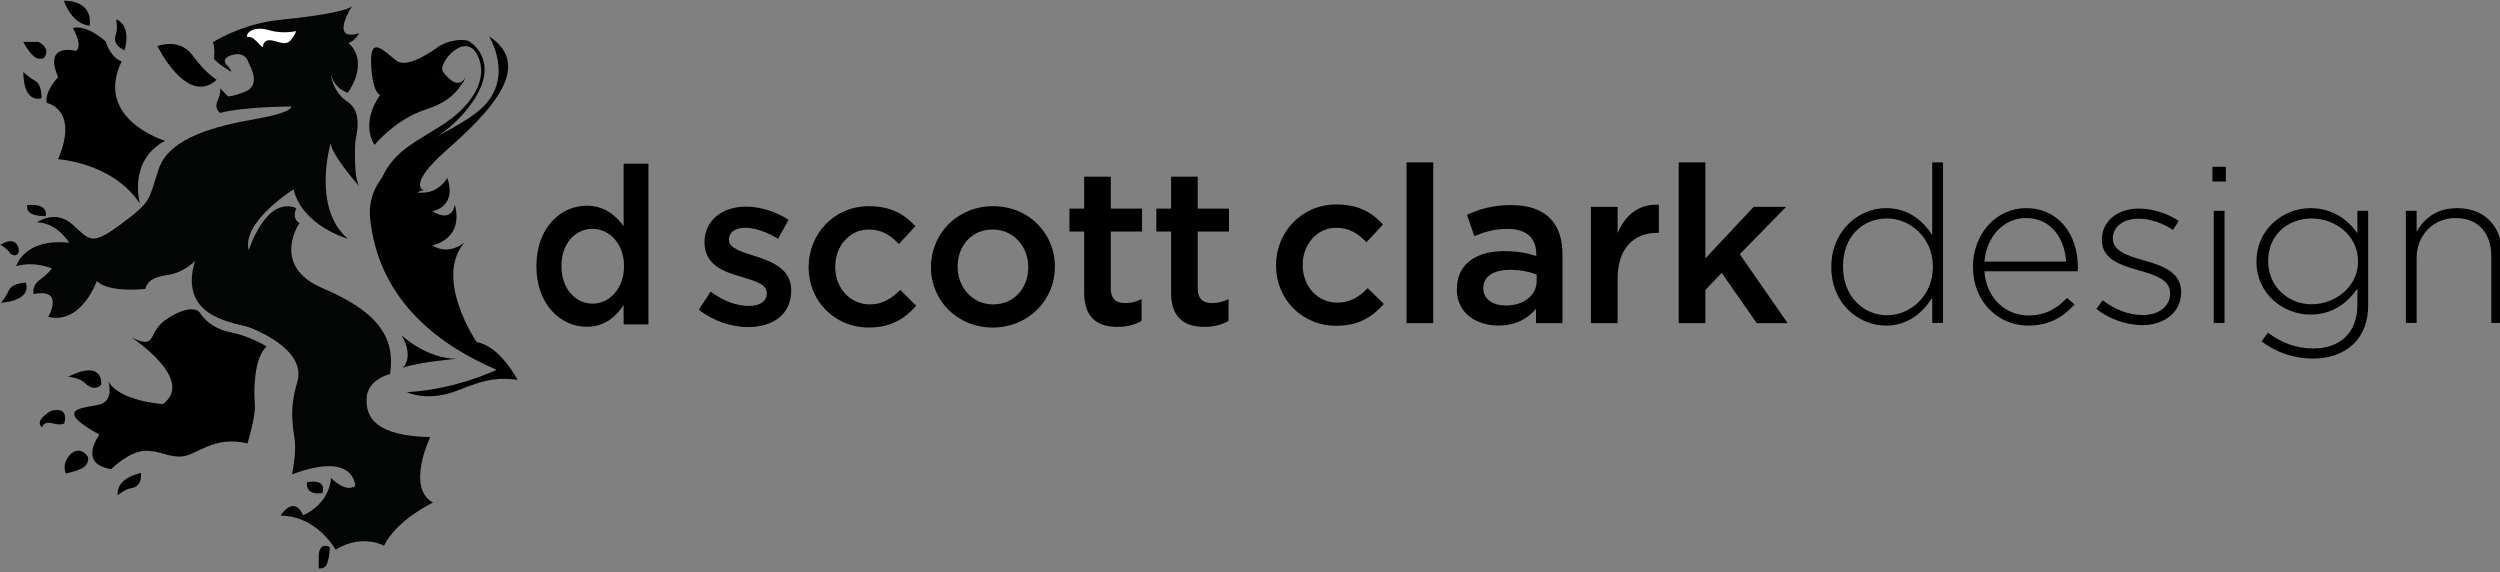<?xml version="1.0" encoding="UTF-8" standalone="no"?>
<!DOCTYPE svg PUBLIC "-//W3C//DTD SVG 1.1//EN" "http://www.w3.org/Graphics/SVG/1.1/DTD/svg11.dtd">
<svg width="100%" height="100%" viewBox="0 0 1940 444" version="1.1" xmlns="http://www.w3.org/2000/svg" xmlns:xlink="http://www.w3.org/1999/xlink" xml:space="preserve" xmlns:serif="http://www.serif.com/" style="fill-rule:evenodd;clip-rule:evenodd;stroke-linejoin:round;stroke-miterlimit:2;">
    <rect x="0" y="0" width="1940" height="444" fill="#808080" stroke="none"/>
    <g transform="matrix(1,0,0,1,-12.438,-1199.61)">
        <g id="Design" transform="matrix(20.061,0,0,4.156,12.438,1199.61)">
            <rect x="0" y="0" width="96.667" height="106.667" style="fill:none;"/>
            <g id="Lion" transform="matrix(0.208,0,0,1.003,-1.74354e-17,0)">
                <clipPath id="_clip1">
                    <path d="M-0,0L101.982,0L102.461,106.399L-0,106.399L-0,0ZM45.862,7.062C45.862,7.062 45.612,5.401 48.209,5.295C49.905,5.226 51.081,6.428 55.154,5.749C55.195,5.742 54.422,7.712 53.396,7.964C52.371,8.216 51.761,7.857 50.9,7.621C50.046,7.386 49.477,7.541 49.22,7.873C48.908,8.276 48.93,8.777 48.93,8.777C48.93,8.777 48.736,8.898 47.594,7.628C47.11,7.089 46.079,6.734 45.862,7.062Z"/>
                </clipPath>
                <g clip-path="url(#_clip1)">
                    <g transform="matrix(1,0,0,1,39.581,95.582)">
                        <path d="M0,-87.706C0,-87.706 5.272,-91.164 12.513,-91.891C19.75,-92.621 25.009,-93.558 25.896,-94.443C25.896,-94.443 21.548,-87.762 27.209,-89.383C27.209,-89.383 26.468,-87.986 25.218,-87.57C25.218,-87.57 29.279,-84.602 25.113,-78.299C25.113,-78.299 22.563,-78.978 21.938,-81.893C21.938,-81.893 22.095,-78.614 25.113,-76.582C28.133,-74.55 26.468,-69.917 26.468,-68.823C26.468,-67.73 26.155,-61.793 27.458,-60.646C27.458,-60.646 22.303,-66.374 21.886,-68.875C21.886,-68.875 18.404,-56.713 25.145,-51.128C25.145,-51.128 16.679,-53.461 15.012,-60.334C15.012,-60.334 5.273,-54.241 6.681,-48.981C6.681,-48.981 9.804,-59.136 15.532,-56.845C15.532,-56.845 14.573,-54.903 16.122,-54.078C16.122,-54.078 10.637,-46.119 20.375,-41.951C30.112,-37.787 34.076,-33.215 32.954,-25.946C32.954,-25.946 28.813,-25.03 28.604,-21.489C28.396,-17.945 30.178,-14.433 40.431,-14.21C40.431,-14.21 35.894,-4.825 40.943,-2.011C40.943,-2.011 34.226,1.115 31.831,6.007C31.831,6.007 27.874,3.716 22.824,6.737C22.824,6.737 19.391,0.441 12.593,0.413C12.593,0.413 14.997,-3.561 16.801,0.336C16.801,0.336 21.521,-1.49 21.99,-6.594C21.99,-6.594 24.659,-3.769 26.475,-5.129C26.475,-5.129 26.479,-11.69 14.731,-7.268C14.731,-7.268 15.482,-10.968 15.273,-13.259C15.063,-15.549 14.023,-18.882 15.688,-24.403C17.354,-29.923 9.649,-33.464 7.146,-34.506C4.647,-35.546 -6.599,-36.068 -3.319,-47.004C-3.319,-47.004 -5.349,-44.817 -8.37,-44.399C-11.39,-43.982 -12.18,-43.049 -12.565,-41.797C-12.565,-41.797 -19.371,-41.004 -21.574,-43.274C-21.574,-43.274 -24.407,-35.13 -30.604,-36.588C-30.604,-36.588 -27.474,-42.042 -33.335,-40.826C-33.335,-40.826 -33.781,-42.316 -32.219,-43.462C-30.657,-44.607 -29.914,-45.608 -29.914,-45.608C-29.914,-45.608 -33.205,-47.035 -36.565,-46.03C-36.565,-46.03 -35.149,-51.28 -26.705,-50.392C-26.705,-50.392 -28.888,-54.086 -32.688,-54.19C-32.688,-54.19 -29.305,-56.69 -26.076,-53.773C-22.847,-50.857 -22.638,-49.71 -16.91,-53.981C-11.183,-58.252 -12.017,-58.356 -10.037,-64.187C-8.058,-70.022 0.731,-72.158 7.95,-73.433C15.167,-74.706 14.544,-75.749 14.544,-75.749C14.544,-75.749 5.998,-75.769 1.364,-74.562C1.364,-74.562 0.169,-75.228 0.898,-76.895C1.628,-78.56 1.315,-79.184 1.315,-79.184L2.831,-77.647C2.831,-77.647 3.919,-77.623 6.106,-78.56C8.295,-79.498 7.792,-81.815 6.673,-83.817C6.673,-83.817 6.315,-85.851 4.022,-85.436C1.732,-85.017 2.105,-83.887 2.649,-83.412C3.192,-82.935 3.452,-82.205 3.452,-82.205C3.452,-82.205 1.214,-83.456 0.222,-84.602C0.222,-84.602 0.455,-86.852 0,-87.706" style="fill:rgb(3,4,4);fill-rule:nonzero;"/>
                    </g>
                    <g transform="matrix(1,0,0,1,40.284,11.975)">
                        <path d="M0,2.882C0,2.882 -2.069,1.623 -4.507,-1.697C-6.939,-5.022 -11.003,-3.396 -11.003,-3.396C-11.003,-3.396 -5.503,7.904 0,2.882" style="fill-rule:nonzero;"/>
                    </g>
                    <g transform="matrix(1,0,0,1,7.727,14.664)">
                        <path d="M0,3.609C0,3.609 -3.325,4.868 -3.397,-1.259C-3.397,-1.259 -2.215,-0.155 -1.331,0.291C-0.444,0.734 0,1.842 0,3.609" style="fill-rule:nonzero;"/>
                    </g>
                    <g transform="matrix(0.547,-0.837,-0.837,-0.547,8.541,8.728)">
                        <path d="M-1.522,-0.818C-1.522,-0.818 0.267,-0.88 0.014,1.692L-1.522,4.039C-1.522,4.039 -3.122,1.224 -2.621,0.051C-2.119,-1.118 -1.522,-0.818 -1.522,-0.818" style="fill-rule:nonzero;"/>
                    </g>
                    <g transform="matrix(1,0,0,1,23.16,3.583)">
                        <path d="M0,5.78C0,5.78 1.479,1.325 -1.551,0C-1.551,0 -1.252,1.694 -1.551,2.582C-1.846,3.467 -2.215,4.724 0,5.78" style="fill-rule:nonzero;"/>
                    </g>
                    <g transform="matrix(1,0,0,1,45.916,6.792)">
                        <path d="M0,0.068C0,0.068 0.65,-0.035 1.252,0.417C1.855,0.869 2.543,1.822 2.988,1.985C2.988,1.985 2.909,0.268 4.94,0.794C6.974,1.321 7.849,1.942 9.183,-1.003C9.183,-1.003 6.675,-0.41 4.188,-1.162C1.704,-1.917 -0.047,-1.035 0,0.068" style="fill:white;fill-rule:nonzero;"/>
                    </g>
                    <g transform="matrix(1,0,0,1,4.78,56.369)">
                        <path d="M0,-3.772C0,-3.772 1.516,-0.557 -4.589,0C-4.589,0 -3.58,-1.265 -3.204,-2.183C-2.835,-3.103 -1.764,-3.632 0,-3.772" style="fill-rule:nonzero;"/>
                    </g>
                    <g transform="matrix(1,0,0,1,26.211,92.177)">
                        <path d="M0,-4.131C0,-4.131 -4.615,-3.296 -4.327,0C-4.327,0 -2.98,-1.073 -2.06,-1.239C-1.142,-1.403 0.137,-1.684 0,-4.131" style="fill-rule:nonzero;"/>
                    </g>
                    <g transform="matrix(0.562,0.827,0.827,-0.562,10.768,85.641)">
                        <path d="M2.925,-0.174C2.925,-0.174 3.593,1.598 3.769,2.651C3.943,3.697 3.475,4.454 2.925,4.828C2.374,5.202 -0.167,4.792 0.486,2.285C1.083,0.007 2.925,-0.174 2.925,-0.174" style="fill-rule:nonzero;"/>
                    </g>
                    <g transform="matrix(0.176,0.984,0.984,-0.176,7.127,76.177)">
                        <path d="M3.441,0.099C3.441,0.099 2.122,-1.391 0.742,2.231C0.742,2.231 0.182,5.785 3.441,4.298C3.441,4.298 3.786,3.718 3.051,2.124C2.313,0.524 3.441,0.099 3.441,0.099" style="fill-rule:nonzero;"/>
                    </g>
                    <g transform="matrix(1,0,0,1,12.623,69.147)">
                        <path d="M0,1.004C0,1.004 2.066,1.075 3.104,2.113C4.133,3.143 5.318,3.399 6.203,2.477C6.203,2.477 6.795,-2.395 0,1.004" style="fill-rule:nonzero;"/>
                    </g>
                    <g transform="matrix(1,0,0,1,0.07,45.812)">
                        <path d="M0,-0.229C0,-0.229 1.252,0.437 1.694,1.174C2.142,1.919 3.173,1.876 3.392,1.174C3.617,0.475 3.023,-2.148 0,-0.229" style="fill-rule:nonzero;"/>
                    </g>
                    <g transform="matrix(1,0,0,1,8.49,37.806)">
                        <path d="M0,2.437C0,2.437 0.731,0 -3.397,0.369C-3.397,0.369 -4.212,2.437 0,2.437" style="fill-rule:nonzero;"/>
                    </g>
                    <g transform="matrix(1,0,0,1,11.884,4.475)">
                        <path d="M0,-4.325C0,-4.325 5.372,-4.638 4.799,0.309C4.799,0.309 1.71,0.313 0,-4.325" style="fill-rule:nonzero;"/>
                    </g>
                    <g transform="matrix(1,0,0,1,59.956,89.567)">
                        <path d="M0,2.217C0,2.217 -3.104,2.882 -2.878,0.218C-2.878,0.218 0.886,-0.665 0,2.217" style="fill-rule:nonzero;"/>
                    </g>
                    <g transform="matrix(-0.888,-0.46,-0.46,0.888,58.658,104.351)">
                        <path d="M-1.222,-3.465C-1.222,-3.465 -2.105,-1.6 -2.051,-1.067C-2.051,-1.067 -2.73,0.407 -1.222,1.025L-0.099,-1.141C-0.099,-1.141 1.057,-3.369 -1.222,-3.465" style="fill-rule:nonzero;"/>
                    </g>
                    <g transform="matrix(1,0,0,1,75.683,8.732)">
                        <path d="M0,64.27C0,64.27 3.854,66.249 9.687,63.853C15.518,61.458 17.597,61.649 20.566,61.971C20.566,61.971 17.283,55.641 12.963,54.957C12.963,54.957 4.896,43.128 10.729,36.358C10.729,36.358 7.929,38.974 4.694,36.938C4.694,36.938 10.62,35.951 8.903,29.332C8.903,29.332 8.554,32.937 4.694,30.584C4.694,30.584 9.372,29.903 7.5,24.383C7.5,24.383 6.16,26.934 3.289,27.114C0.417,27.296 3.124,26.672 3.124,26.672C3.124,26.672 -0.104,25.837 7.291,19.277C14.688,12.717 24.047,3.739 15.254,-1.979C15.254,-1.979 19.997,5.53 14.06,11.258C8.125,16.986 -8.126,20.477 -6.831,32.126C-5.086,47.851 6.754,55.833 16.664,60.104C16.664,60.104 9.27,63.749 0,64.27" style="fill-rule:nonzero;"/>
                    </g>
                    <g transform="matrix(1,0,0,1,71.145,5.617)">
                        <path d="M0,38.844C0,38.844 -2.021,30.986 0.321,26.61C2.662,22.235 6.413,20.673 11.256,17.549C16.097,14.425 19.95,9.373 17.66,4.688C15.371,0 10.207,6.248 11.227,7.707C12.247,9.165 14.248,11.026 15.434,8.741C15.434,8.741 13.912,13.54 10.267,7.915C6.62,2.29 14.746,1.25 16.097,2.083C17.451,2.915 21.409,6.458 16.826,13.226C12.247,19.997 5.584,22.108 2.565,24.922C-1.618,28.814 0.981,37.992 0,38.844" style="fill-rule:nonzero;"/>
                    </g>
                    <g transform="matrix(1,0,0,1,82.038,24.99)">
                        <path d="M0,-16.664C0,-16.664 -5.938,-11.978 -8.23,-13.645C-10.52,-15.31 -13.229,-18.643 -13.019,-13.124C-12.812,-7.606 -11.334,-7.307 -11.334,-7.307C-11.334,-7.307 -15.103,-2.499 -12.394,1.979C-12.394,1.979 -8.438,-2.813 -2.918,-4.583C2.603,-6.355 3.54,-9.061 4.479,-10.311C4.479,-10.311 3.228,-7.916 -0.626,-11.458L0,-16.664Z" style="fill-rule:nonzero;"/>
                    </g>
                    <g transform="matrix(1,0,0,1,74.692,68.459)">
                        <path d="M0,-6.034C0,-6.034 4.587,-1.667 10.265,-1.667C10.265,-1.667 3.278,-1.092 0.221,0C0.221,0 2.402,-1.884 0,-6.034" style="fill-rule:nonzero;"/>
                    </g>
                    <g transform="matrix(1,0,0,1,30.69,16.248)">
                        <path d="M0,9.964C0,9.964 -13.274,5.949 -8.062,-4.841C-8.062,-4.841 -9.896,-5.176 -11.064,-8.548C-11.064,-8.548 -14.406,-11.702 -17.144,-11.046C-17.144,-11.046 -15.191,-7.726 -16.554,-6.765C-16.554,-6.765 -22.707,-8.457 -19.874,-1.89C-19.874,-1.89 -22.406,0.701 -22.016,2.909C-22.016,2.909 -15.938,3.984 -19.874,13.397C-19.874,13.397 -9.761,13.975 -4.665,21.666C-4.665,21.666 -6.982,13.721 0,9.964" style="fill-rule:nonzero;"/>
                    </g>
                    <g transform="matrix(1,0,0,1,37.087,85.577)">
                        <path d="M0,-27.464C0,-27.464 -1.247,-29.214 -5.804,-26.373C-10.007,-23.752 -7.551,-20.312 -12.629,-22.77C-12.629,-22.77 -0.671,-14.908 -6.769,-10.358C-6.769,-10.358 -14.884,-10.86 -16.923,-14.575C-16.923,-14.575 -15.853,-11.083 -18.417,-10.32C-20.981,-9.557 -27.882,-9.803 -18.59,-4.655C-18.59,-4.655 -22.743,0.768 -16.402,1.75C-16.402,1.75 -13.176,-1.476 -10.283,-1.638C-7.388,-1.803 -6.021,-0.439 -3.292,-0.602C-0.562,-0.765 2.649,-4.577 8.935,-3.026C8.935,-3.026 10.522,-8.136 10.304,-10.375C10.087,-12.614 10.085,-18.895 12.488,-21.078C12.488,-21.078 9.597,-22.935 5.883,-23.699C2.168,-24.462 0.729,-26.37 0,-27.464" style="fill-rule:nonzero;"/>
                    </g>
                </g>
            </g>
            <g id="Text" transform="matrix(0.05,0,0,0.241,21.921,-117.365)">
                <g transform="matrix(1.058,0,0,1.137,-527.604,-365.432)">
                    <g transform="matrix(150,0,0,150,469.198,970.739)">
                        <path d="M0.294,0.011C0.38,0.011 0.435,-0.033 0.474,-0.088L0.474,-0L0.595,-0L0.595,-0.73L0.474,-0.73L0.474,-0.446C0.436,-0.495 0.381,-0.539 0.294,-0.539C0.168,-0.539 0.049,-0.44 0.049,-0.265L0.049,-0.263C0.049,-0.088 0.17,0.011 0.294,0.011ZM0.323,-0.094C0.241,-0.094 0.171,-0.161 0.171,-0.263L0.171,-0.265C0.171,-0.37 0.24,-0.434 0.323,-0.434C0.404,-0.434 0.476,-0.367 0.476,-0.265L0.476,-0.263C0.476,-0.162 0.404,-0.094 0.323,-0.094Z" style="fill-rule:nonzero;"/>
                    </g>
                </g>
                <g transform="matrix(0.998,0,0,1,96.574,738.694)">
                    <g transform="matrix(170.611,0,0,170.611,0,0)">
                        <path d="M0.257,0.01C0.367,0.01 0.453,-0.045 0.453,-0.156L0.453,-0.158C0.453,-0.253 0.366,-0.288 0.289,-0.312C0.227,-0.332 0.17,-0.348 0.17,-0.386L0.17,-0.388C0.17,-0.419 0.197,-0.441 0.244,-0.441C0.288,-0.441 0.342,-0.422 0.393,-0.391L0.441,-0.477C0.385,-0.514 0.313,-0.537 0.247,-0.537C0.142,-0.537 0.059,-0.476 0.059,-0.376L0.059,-0.374C0.059,-0.273 0.146,-0.241 0.224,-0.219C0.286,-0.2 0.342,-0.186 0.342,-0.145L0.342,-0.143C0.342,-0.108 0.312,-0.086 0.26,-0.086C0.206,-0.086 0.144,-0.108 0.087,-0.151L0.033,-0.069C0.099,-0.017 0.182,0.01 0.257,0.01Z" style="fill-rule:nonzero;"/>
                    </g>
                    <g transform="matrix(170.611,0,0,170.611,82.746,0)">
                        <path d="M0.32,0.012C0.423,0.012 0.484,-0.029 0.536,-0.087L0.463,-0.159C0.425,-0.12 0.383,-0.093 0.326,-0.093C0.233,-0.093 0.168,-0.169 0.168,-0.263L0.168,-0.265C0.168,-0.357 0.232,-0.433 0.32,-0.433C0.381,-0.433 0.42,-0.406 0.457,-0.367L0.532,-0.448C0.483,-0.502 0.421,-0.539 0.321,-0.539C0.163,-0.539 0.047,-0.413 0.047,-0.263L0.047,-0.261C0.047,-0.111 0.163,0.012 0.32,0.012Z" style="fill-rule:nonzero;"/>
                    </g>
                    <g transform="matrix(170.611,0,0,170.611,177.606,0)">
                        <path d="M0.327,0.012C0.49,0.012 0.61,-0.113 0.61,-0.263L0.61,-0.265C0.61,-0.416 0.491,-0.539 0.329,-0.539C0.167,-0.539 0.047,-0.414 0.047,-0.263L0.047,-0.261C0.047,-0.111 0.166,0.012 0.327,0.012ZM0.329,-0.093C0.235,-0.093 0.168,-0.171 0.168,-0.263L0.168,-0.265C0.168,-0.357 0.23,-0.433 0.327,-0.433C0.422,-0.433 0.489,-0.356 0.489,-0.263L0.489,-0.261C0.489,-0.17 0.427,-0.093 0.329,-0.093Z" style="fill-rule:nonzero;"/>
                    </g>
                    <g transform="matrix(170.611,0,0,170.611,287.138,0)">
                        <path d="M0.253,0.009C0.298,0.009 0.332,-0.001 0.362,-0.018L0.362,-0.117C0.338,-0.105 0.314,-0.099 0.287,-0.099C0.246,-0.099 0.222,-0.118 0.222,-0.165L0.222,-0.424L0.364,-0.424L0.364,-0.528L0.222,-0.528L0.222,-0.673L0.101,-0.673L0.101,-0.528L0.034,-0.528L0.034,-0.424L0.101,-0.424L0.101,-0.146C0.101,-0.03 0.164,0.009 0.253,0.009Z" style="fill-rule:nonzero;"/>
                    </g>
                    <g transform="matrix(170.611,0,0,170.611,354.53,0)">
                        <path d="M0.253,0.009C0.298,0.009 0.332,-0.001 0.362,-0.018L0.362,-0.117C0.338,-0.105 0.314,-0.099 0.287,-0.099C0.246,-0.099 0.222,-0.118 0.222,-0.165L0.222,-0.424L0.364,-0.424L0.364,-0.528L0.222,-0.528L0.222,-0.673L0.101,-0.673L0.101,-0.528L0.034,-0.528L0.034,-0.424L0.101,-0.424L0.101,-0.146C0.101,-0.03 0.164,0.009 0.253,0.009Z" style="fill-rule:nonzero;"/>
                    </g>
                </g>
                <g transform="matrix(1,0,0,1,492.109,737.344)">
                    <g transform="matrix(170.611,0,0,170.611,48.624,0)">
                        <path d="M0.32,0.012C0.423,0.012 0.484,-0.029 0.536,-0.087L0.463,-0.159C0.425,-0.12 0.383,-0.093 0.326,-0.093C0.233,-0.093 0.168,-0.169 0.168,-0.263L0.168,-0.265C0.168,-0.357 0.232,-0.433 0.32,-0.433C0.381,-0.433 0.42,-0.406 0.457,-0.367L0.532,-0.448C0.483,-0.502 0.421,-0.539 0.321,-0.539C0.163,-0.539 0.047,-0.413 0.047,-0.263L0.047,-0.261C0.047,-0.111 0.163,0.012 0.32,0.012Z" style="fill-rule:nonzero;"/>
                    </g>
                    <g transform="matrix(170.611,0,0,170.611,143.484,0)">
                        <rect x="0.083" y="-0.73" width="0.121" height="0.73" style="fill-rule:nonzero;"/>
                    </g>
                    <g transform="matrix(170.611,0,0,170.611,189.719,0)">
                        <path d="M0.519,-0L0.519,-0.313C0.519,-0.454 0.443,-0.536 0.287,-0.536C0.201,-0.536 0.144,-0.518 0.086,-0.492L0.119,-0.395C0.167,-0.415 0.211,-0.428 0.27,-0.428C0.354,-0.428 0.4,-0.388 0.4,-0.315L0.4,-0.305C0.359,-0.318 0.318,-0.327 0.254,-0.327C0.131,-0.327 0.04,-0.271 0.04,-0.154L0.04,-0.152C0.04,-0.046 0.128,0.011 0.228,0.011C0.308,0.011 0.363,-0.022 0.399,-0.065L0.399,-0L0.519,-0ZM0.402,-0.191C0.402,-0.125 0.342,-0.08 0.262,-0.08C0.205,-0.08 0.16,-0.108 0.16,-0.158L0.16,-0.16C0.16,-0.211 0.205,-0.242 0.281,-0.242C0.328,-0.242 0.371,-0.233 0.402,-0.221L0.402,-0.191Z" style="fill-rule:nonzero;"/>
                    </g>
                    <g transform="matrix(170.611,0,0,170.611,287.309,0)">
                        <path d="M0.076,-0L0.197,-0L0.197,-0.201C0.197,-0.341 0.271,-0.41 0.377,-0.41L0.384,-0.41L0.384,-0.538C0.291,-0.542 0.23,-0.488 0.197,-0.409L0.197,-0.528L0.076,-0.528L0.076,-0Z" style="fill-rule:nonzero;"/>
                    </g>
                    <g transform="matrix(170.611,0,0,170.611,355.212,0)">
                        <path d="M0.076,-0L0.197,-0L0.197,-0.151L0.271,-0.228L0.43,-0L0.57,-0L0.353,-0.313L0.563,-0.528L0.416,-0.528L0.197,-0.294L0.197,-0.73L0.076,-0.73L0.076,-0Z" style="fill-rule:nonzero;"/>
                    </g>
                </g>
                <g transform="matrix(1,0,0,1,-477.688,-277.815)">
                    <g transform="matrix(170.417,0,0,170.417,1445.84,1015.02)">
                        <path d="M0.308,0.012C0.409,0.012 0.474,-0.047 0.518,-0.114L0.518,-0L0.567,-0L0.567,-0.73L0.518,-0.73L0.518,-0.4C0.476,-0.464 0.41,-0.522 0.308,-0.522C0.185,-0.522 0.06,-0.421 0.06,-0.255L0.06,-0.253C0.06,-0.087 0.185,0.012 0.308,0.012ZM0.313,-0.035C0.206,-0.035 0.113,-0.121 0.113,-0.255L0.113,-0.257C0.113,-0.394 0.202,-0.475 0.313,-0.475C0.419,-0.475 0.521,-0.387 0.521,-0.256L0.521,-0.254C0.521,-0.124 0.419,-0.035 0.313,-0.035Z" style="fill-rule:nonzero;"/>
                    </g>
                    <g transform="matrix(170.417,0,0,170.417,1555.76,1015.02)">
                        <path d="M0.308,0.012C0.406,0.012 0.467,-0.028 0.519,-0.084L0.485,-0.114C0.443,-0.069 0.389,-0.034 0.31,-0.034C0.21,-0.034 0.119,-0.108 0.11,-0.235L0.533,-0.235C0.534,-0.243 0.534,-0.246 0.534,-0.255C0.534,-0.406 0.443,-0.522 0.3,-0.522C0.162,-0.522 0.058,-0.404 0.058,-0.256L0.058,-0.254C0.058,-0.095 0.174,0.012 0.308,0.012ZM0.11,-0.279C0.119,-0.392 0.197,-0.477 0.298,-0.477C0.415,-0.477 0.474,-0.382 0.481,-0.279L0.11,-0.279Z" style="fill-rule:nonzero;"/>
                    </g>
                    <g transform="matrix(170.417,0,0,170.417,1652.73,1015.02)">
                        <path d="M0.258,0.01C0.356,0.01 0.434,-0.048 0.434,-0.139L0.434,-0.141C0.434,-0.231 0.348,-0.261 0.266,-0.284C0.193,-0.305 0.124,-0.326 0.124,-0.383L0.124,-0.385C0.124,-0.436 0.17,-0.474 0.24,-0.474C0.294,-0.474 0.35,-0.454 0.397,-0.423L0.423,-0.464C0.372,-0.498 0.303,-0.52 0.242,-0.52C0.143,-0.52 0.074,-0.461 0.074,-0.379L0.074,-0.377C0.074,-0.286 0.166,-0.261 0.249,-0.237C0.32,-0.217 0.384,-0.195 0.384,-0.135L0.384,-0.133C0.384,-0.074 0.33,-0.036 0.261,-0.036C0.196,-0.036 0.134,-0.06 0.078,-0.103L0.049,-0.064C0.103,-0.02 0.184,0.01 0.258,0.01Z" style="fill-rule:nonzero;"/>
                    </g>
                    <g transform="matrix(170.417,0,0,170.417,1734.87,1015.02)">
                        <path d="M0.094,-0.643L0.155,-0.643L0.155,-0.71L0.094,-0.71L0.094,-0.643ZM0.1,-0L0.149,-0L0.149,-0.51L0.1,-0.51L0.1,-0Z" style="fill-rule:nonzero;"/>
                    </g>
                    <g transform="matrix(170.417,0,0,170.417,1774.75,1015.02)">
                        <path d="M0.317,0.162C0.392,0.162 0.458,0.138 0.502,0.094C0.543,0.053 0.567,-0.005 0.567,-0.079L0.567,-0.51L0.518,-0.51L0.518,-0.408C0.476,-0.468 0.407,-0.522 0.305,-0.522C0.182,-0.522 0.06,-0.427 0.06,-0.28L0.06,-0.278C0.06,-0.132 0.182,-0.038 0.305,-0.038C0.406,-0.038 0.474,-0.093 0.518,-0.156L0.518,-0.082C0.518,0.049 0.435,0.116 0.318,0.116C0.243,0.116 0.173,0.091 0.112,0.044L0.083,0.084C0.153,0.136 0.232,0.162 0.317,0.162ZM0.31,-0.085C0.205,-0.085 0.113,-0.165 0.113,-0.28L0.113,-0.282C0.113,-0.401 0.203,-0.475 0.31,-0.475C0.416,-0.475 0.521,-0.399 0.521,-0.281L0.521,-0.279C0.521,-0.163 0.416,-0.085 0.31,-0.085Z" style="fill-rule:nonzero;"/>
                    </g>
                    <g transform="matrix(170.417,0,0,170.417,1884.67,1015.02)">
                        <path d="M0.093,-0L0.142,-0L0.142,-0.295C0.142,-0.401 0.219,-0.477 0.319,-0.477C0.422,-0.477 0.481,-0.408 0.481,-0.303L0.481,-0L0.53,-0L0.53,-0.312C0.53,-0.434 0.455,-0.522 0.326,-0.522C0.233,-0.522 0.176,-0.475 0.142,-0.415L0.142,-0.51L0.093,-0.51L0.093,-0Z" style="fill-rule:nonzero;"/>
                    </g>
                </g>
            </g>
        </g>
    </g>
</svg>
